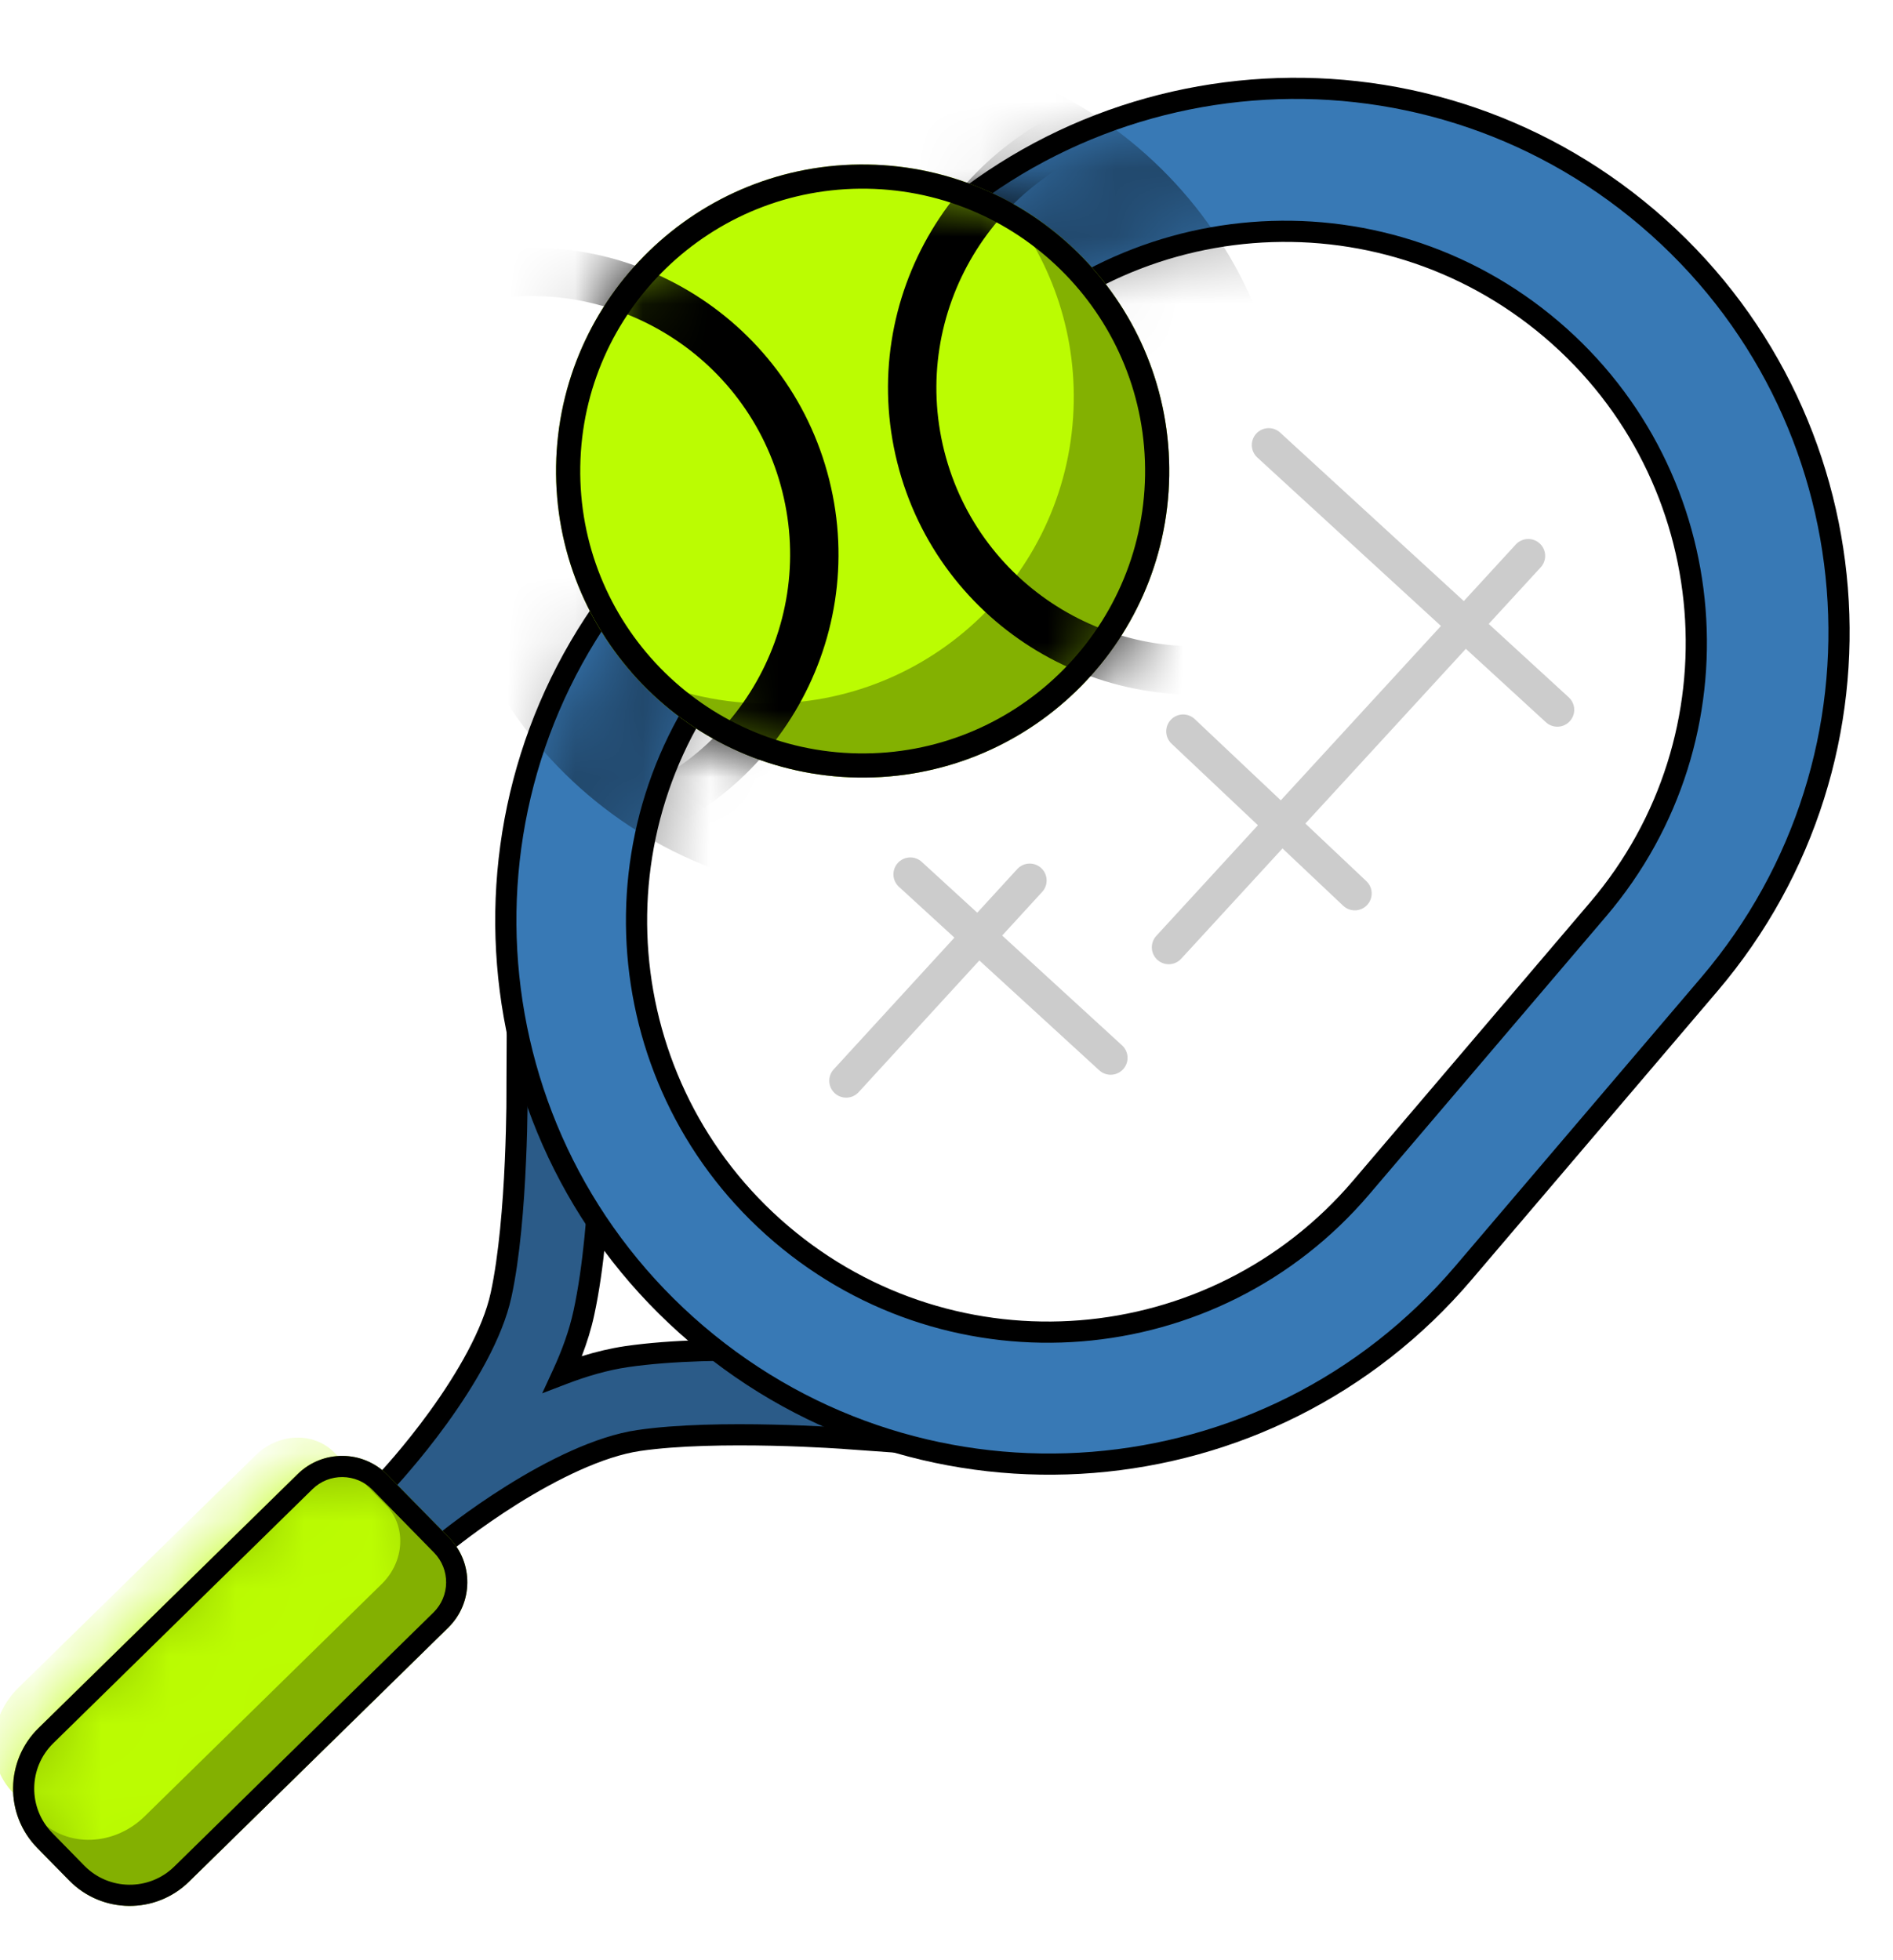 <svg width="28" height="29" viewBox="0 0 28 29" fill="none" xmlns="http://www.w3.org/2000/svg">
<path fill-rule="evenodd" clip-rule="evenodd" d="M8.637 19.419C8.783 18.745 8.847 17.894 8.876 17.236C8.891 16.901 8.897 16.607 8.9 16.397C8.901 16.291 8.901 16.206 8.901 16.147C8.901 16.118 8.901 16.095 8.901 16.079L8.901 16.061L8.901 16.055L8.901 16.053C8.901 16.053 9.119 14.792 8.492 14.797C7.865 14.803 7.659 13.663 7.659 13.663L7.648 16.069L7.648 16.085C7.648 16.099 7.648 16.12 7.648 16.147C7.648 16.201 7.648 16.282 7.646 16.382C7.644 16.582 7.638 16.863 7.624 17.18C7.595 17.826 7.535 18.588 7.412 19.154C7.288 19.73 6.895 20.4 6.486 20.966C6.288 21.24 6.098 21.473 5.958 21.637C5.889 21.719 5.832 21.783 5.793 21.826C5.773 21.848 5.759 21.864 5.749 21.874L5.739 21.885L5.456 22.128C5.456 22.128 5.293 22.184 5.749 22.614C6.204 23.044 6.277 23.051 6.277 23.051L6.307 23.026C6.378 23.018 6.428 22.964 6.428 22.964L6.609 22.797L6.621 22.787C6.632 22.778 6.649 22.764 6.672 22.747C6.717 22.711 6.785 22.658 6.871 22.594C7.044 22.466 7.289 22.292 7.576 22.113C8.168 21.743 8.864 21.395 9.447 21.31C10.019 21.226 10.784 21.216 11.43 21.231C11.748 21.238 12.028 21.251 12.228 21.262C12.328 21.268 12.408 21.273 12.462 21.276C12.489 21.278 12.51 21.28 12.524 21.281L12.54 21.282L14.669 21.434C14.669 21.434 13.463 21 13.511 20.375C13.559 19.75 12.639 20.032 12.639 20.032L12.637 20.032L12.632 20.032L12.614 20.03C12.598 20.029 12.575 20.028 12.546 20.026C12.487 20.022 12.402 20.016 12.297 20.011C12.086 19.999 11.793 19.985 11.458 19.978C10.8 19.963 9.946 19.969 9.264 20.07C8.95 20.116 8.631 20.209 8.324 20.327C8.46 20.032 8.571 19.725 8.637 19.419Z" fill="#2B5B88"/>
<path fill-rule="evenodd" clip-rule="evenodd" d="M7.811 14.512L7.804 16.071L7.804 16.085C7.804 16.1 7.804 16.121 7.804 16.149C7.804 16.204 7.804 16.284 7.803 16.385C7.801 16.587 7.795 16.869 7.78 17.189C7.752 17.836 7.691 18.61 7.565 19.188C7.434 19.797 7.024 20.49 6.612 21.06C6.411 21.338 6.219 21.574 6.077 21.74C6.007 21.823 5.949 21.889 5.909 21.933C5.889 21.955 5.874 21.971 5.864 21.982L5.864 21.982L5.847 22L5.601 22.211C5.609 22.225 5.62 22.243 5.636 22.265C5.678 22.321 5.746 22.398 5.856 22.502C6.082 22.715 6.209 22.819 6.276 22.869C6.278 22.871 6.28 22.872 6.282 22.873L6.289 22.872C6.29 22.872 6.297 22.871 6.306 22.864C6.31 22.862 6.313 22.859 6.314 22.858C6.315 22.858 6.315 22.857 6.315 22.857L6.317 22.855L6.506 22.68L6.522 22.667L6.522 22.667C6.534 22.657 6.551 22.643 6.574 22.625C6.621 22.588 6.69 22.535 6.778 22.47C6.953 22.34 7.202 22.164 7.493 21.982C8.089 21.609 8.807 21.247 9.424 21.157C10.01 21.07 10.786 21.061 11.433 21.076C11.753 21.083 12.035 21.096 12.236 21.107C12.337 21.113 12.418 21.118 12.473 21.122C12.5 21.123 12.521 21.125 12.535 21.126L12.551 21.127L13.914 21.225C13.783 21.136 13.652 21.029 13.551 20.906C13.429 20.759 13.338 20.576 13.354 20.365C13.363 20.251 13.329 20.207 13.299 20.184C13.258 20.152 13.187 20.131 13.088 20.128C12.992 20.125 12.892 20.138 12.812 20.153C12.773 20.161 12.741 20.169 12.718 20.175C12.707 20.178 12.698 20.18 12.693 20.182L12.686 20.183L12.685 20.184L12.657 20.192L12.626 20.19L12.621 20.19L12.603 20.188C12.587 20.187 12.565 20.186 12.535 20.184C12.477 20.18 12.393 20.174 12.288 20.169C12.079 20.157 11.787 20.144 11.455 20.136C10.797 20.121 9.955 20.128 9.287 20.226C8.987 20.27 8.68 20.36 8.38 20.475L8.02 20.613L8.181 20.263C8.314 19.975 8.421 19.68 8.484 19.387C8.627 18.727 8.691 17.887 8.72 17.23C8.734 16.898 8.74 16.606 8.743 16.396C8.744 16.291 8.745 16.207 8.745 16.149C8.745 16.12 8.744 16.097 8.744 16.081M8.744 16.081L8.744 16.063L8.744 16.058L8.744 16.042L8.747 16.029L8.747 16.028L8.747 16.026L8.748 16.017C8.75 16.009 8.752 15.996 8.754 15.98C8.758 15.947 8.764 15.9 8.769 15.844C8.779 15.731 8.786 15.582 8.775 15.437C8.764 15.288 8.735 15.158 8.684 15.071C8.64 14.994 8.584 14.955 8.493 14.956C8.284 14.958 8.116 14.863 7.987 14.736C7.92 14.669 7.862 14.592 7.811 14.512M9.058 16.067L9.058 16.08C9.058 16.096 9.058 16.119 9.058 16.149C9.058 16.208 9.058 16.294 9.056 16.4C9.054 16.612 9.048 16.908 9.033 17.244C9.003 17.904 8.939 18.766 8.79 19.453C8.746 19.659 8.682 19.864 8.605 20.064C8.815 19.999 9.028 19.948 9.241 19.916C9.937 19.814 10.801 19.808 11.462 19.823C11.798 19.83 12.094 19.844 12.306 19.856C12.412 19.862 12.497 19.867 12.556 19.871C12.585 19.873 12.607 19.875 12.623 19.876C12.628 19.874 12.633 19.873 12.639 19.871C12.667 19.864 12.706 19.855 12.752 19.846C12.844 19.828 12.97 19.81 13.098 19.815C13.223 19.819 13.373 19.845 13.491 19.936C13.619 20.035 13.682 20.191 13.667 20.389C13.659 20.491 13.701 20.596 13.792 20.706C13.884 20.817 14.014 20.919 14.155 21.008C14.295 21.096 14.437 21.167 14.545 21.215C14.599 21.239 14.644 21.258 14.675 21.27C14.69 21.276 14.702 21.281 14.71 21.284L14.719 21.287L14.721 21.288L14.722 21.288C14.722 21.288 14.722 21.288 14.722 21.289L14.658 21.592L12.528 21.44L12.513 21.439C12.499 21.438 12.479 21.436 12.452 21.434C12.398 21.431 12.319 21.426 12.219 21.42C12.02 21.409 11.742 21.396 11.426 21.389C10.782 21.375 10.028 21.384 9.469 21.466C8.92 21.547 8.247 21.88 7.659 22.247C7.377 22.424 7.135 22.595 6.964 22.722C6.879 22.785 6.813 22.836 6.768 22.871C6.746 22.889 6.73 22.902 6.719 22.91C6.719 22.91 6.719 22.91 6.719 22.91L6.711 22.917L6.538 23.078L6.537 23.079C6.533 23.082 6.529 23.086 6.524 23.09C6.514 23.099 6.5 23.111 6.482 23.123C6.458 23.14 6.421 23.161 6.376 23.174L6.327 23.214L6.264 23.208L6.277 23.052C6.264 23.208 6.263 23.208 6.263 23.208L6.262 23.208L6.26 23.208L6.257 23.208C6.256 23.208 6.255 23.207 6.254 23.207C6.253 23.207 6.252 23.207 6.251 23.207C6.247 23.206 6.244 23.206 6.24 23.205C6.233 23.203 6.227 23.201 6.221 23.199C6.209 23.195 6.198 23.19 6.186 23.183C6.162 23.171 6.132 23.152 6.091 23.122C6.008 23.061 5.871 22.947 5.641 22.73C5.523 22.618 5.441 22.527 5.385 22.451C5.33 22.377 5.294 22.311 5.279 22.248C5.263 22.181 5.27 22.113 5.307 22.057C5.325 22.032 5.345 22.014 5.362 22.002C5.363 22.002 5.364 22.001 5.365 22.001L5.63 21.774L5.634 21.769C5.643 21.759 5.657 21.744 5.676 21.723C5.714 21.681 5.77 21.618 5.839 21.537C5.977 21.375 6.164 21.146 6.359 20.876C6.765 20.314 7.142 19.665 7.259 19.122C7.378 18.57 7.439 17.819 7.467 17.175C7.481 16.859 7.487 16.581 7.49 16.381C7.491 16.282 7.491 16.203 7.491 16.148C7.491 16.122 7.491 16.101 7.491 16.087C7.491 16.087 7.491 16.087 7.491 16.087L7.491 16.07L7.502 13.664L7.812 13.637C7.813 13.637 7.813 13.637 7.813 13.637L7.813 13.639L7.815 13.647C7.816 13.654 7.819 13.665 7.822 13.68C7.828 13.709 7.838 13.751 7.852 13.802C7.88 13.903 7.922 14.037 7.983 14.169C8.044 14.302 8.119 14.425 8.207 14.513C8.294 14.598 8.386 14.643 8.49 14.643C8.713 14.64 8.865 14.757 8.956 14.915C9.041 15.062 9.075 15.247 9.088 15.413C9.1 15.582 9.092 15.749 9.081 15.872C9.076 15.934 9.069 15.986 9.064 16.022C9.062 16.041 9.06 16.055 9.058 16.065L9.058 16.067ZM7.813 13.637C7.813 13.637 7.813 13.637 7.813 13.637Z" fill="black"/>
<path fill-rule="evenodd" clip-rule="evenodd" d="M12.919 4.033C15.854 0.586 21.029 0.172 24.476 3.108C27.923 6.044 28.337 11.218 25.402 14.665L21.765 18.935C18.829 22.382 13.655 22.796 10.208 19.86C6.761 16.925 6.346 11.75 9.282 8.303L12.919 4.033ZM24.07 3.585C20.886 0.873 16.107 1.256 13.396 4.44L9.759 8.71C7.048 11.893 7.431 16.672 10.614 19.383C13.798 22.095 18.577 21.712 21.288 18.528L24.924 14.259C27.636 11.075 27.253 6.296 24.07 3.585Z" fill="black"/>
<path fill-rule="evenodd" clip-rule="evenodd" d="M20.095 17.512L23.731 13.242C25.882 10.718 25.578 6.928 23.053 4.777C20.529 2.627 16.739 2.931 14.588 5.455L10.952 9.725C8.802 12.25 9.105 16.04 11.63 18.19C14.155 20.34 17.945 20.037 20.095 17.512ZM24.272 3.346C20.957 0.522 15.981 0.921 13.157 4.236L9.52 8.506C6.697 11.821 7.096 16.798 10.411 19.622C13.726 22.445 18.703 22.047 21.526 18.731L25.163 14.461C27.986 11.146 27.588 6.17 24.272 3.346Z" fill="#3879B5"/>
<mask id="mask0_285_9289" style="mask-type:alpha" maskUnits="userSpaceOnUse" x="7" y="1" width="21" height="21">
<path fill-rule="evenodd" clip-rule="evenodd" d="M20.099 17.512L23.735 13.242C25.886 10.718 25.582 6.928 23.057 4.777C20.532 2.627 16.743 2.931 14.592 5.455L10.956 9.725C8.805 12.25 9.109 16.04 11.634 18.19C14.159 20.34 17.948 20.037 20.099 17.512ZM24.276 3.346C20.961 0.522 15.985 0.921 13.161 4.236L9.524 8.506C6.701 11.821 7.099 16.798 10.415 19.622C13.73 22.445 18.707 22.047 21.53 18.731L25.167 14.461C27.99 11.146 27.592 6.17 24.276 3.346Z" fill="#3879B5"/>
</mask>
<g mask="url(#mask0_285_9289)">
<path opacity="0.4" d="M19.047 7.07C18.992 10.539 16.135 13.307 12.666 13.252C9.196 13.198 6.428 10.341 6.483 6.871C6.538 3.402 9.395 0.633 12.864 0.688C16.334 0.743 19.102 3.6 19.047 7.07Z" fill="black"/>
</g>
<g opacity="0.2">
<path d="M18.766 6.584L23.035 10.501" stroke="black" stroke-width="0.5" stroke-linecap="round"/>
<path d="M17.5 10.82L20.039 13.218" stroke="black" stroke-width="0.5" stroke-linecap="round"/>
<path d="M22.605 8.224L17.287 14.015" stroke="black" stroke-width="0.5" stroke-linecap="round"/>
<path d="M13.465 12.935L16.428 15.65" stroke="black" stroke-width="0.5" stroke-linecap="round"/>
<path d="M12.516 15.989L15.231 13.026" stroke="black" stroke-width="0.5" stroke-linecap="round"/>
</g>
<path fill-rule="evenodd" clip-rule="evenodd" d="M14.254 5.46C16.489 2.836 20.428 2.52 23.053 4.755C25.677 6.99 25.993 10.93 23.758 13.555L20.253 17.67C18.017 20.295 14.078 20.61 11.453 18.375C8.829 16.14 8.513 12.2 10.748 9.576L14.254 5.46ZM22.85 4.994C20.357 2.871 16.615 3.171 14.492 5.663L10.987 9.779C8.864 12.271 9.164 16.013 11.656 18.136C14.149 20.259 17.891 19.96 20.014 17.467L23.519 13.351C25.642 10.859 25.342 7.117 22.85 4.994Z" fill="black"/>
<path d="M4.403 21.808C4.774 21.444 5.369 21.45 5.732 21.821L6.644 22.75C7.007 23.121 7.001 23.716 6.63 24.08L2.796 27.838C2.302 28.323 1.508 28.315 1.024 27.821L0.551 27.339C0.067 26.845 0.075 26.051 0.569 25.566L4.403 21.808Z" fill="#83B001"/>
<mask id="mask1_285_9289" style="mask-type:alpha" maskUnits="userSpaceOnUse" x="0" y="21" width="7" height="8">
<path d="M4.407 21.808C4.778 21.444 5.373 21.45 5.736 21.821L6.648 22.75C7.011 23.121 7.005 23.716 6.634 24.08L2.8 27.838C2.306 28.323 1.512 28.315 1.028 27.821L0.555 27.339C0.071 26.845 0.078 26.051 0.573 25.566L4.407 21.808Z" fill="#660025"/>
</mask>
<g mask="url(#mask1_285_9289)">
<path d="M3.781 21.53C4.12 21.197 4.641 21.18 4.946 21.49L5.709 22.269C6.014 22.579 5.986 23.101 5.647 23.433L2.141 26.87C1.689 27.314 0.993 27.337 0.587 26.923L0.191 26.519C-0.215 26.105 -0.178 25.41 0.274 24.967L3.781 21.53Z" fill="#BBFC02"/>
</g>
<path fill-rule="evenodd" clip-rule="evenodd" d="M6.42 22.97L5.509 22.04C5.266 21.793 4.869 21.789 4.622 22.031L0.788 25.79C0.417 26.154 0.412 26.749 0.775 27.119L1.248 27.602C1.611 27.972 2.206 27.978 2.577 27.615L6.411 23.856C6.658 23.614 6.662 23.217 6.42 22.97ZM5.732 21.821C5.369 21.45 4.774 21.444 4.403 21.808L0.569 25.566C0.075 26.051 0.067 26.845 0.551 27.339L1.024 27.821C1.508 28.315 2.302 28.323 2.796 27.838L6.63 24.08C7.001 23.716 7.007 23.121 6.644 22.75L5.732 21.821Z" fill="black"/>
<path d="M17.294 7.04C17.255 9.545 15.193 11.543 12.688 11.503C10.184 11.464 8.186 9.401 8.225 6.897C8.265 4.393 10.327 2.394 12.832 2.434C15.336 2.474 17.334 4.536 17.294 7.04Z" fill="#BBFC02"/>
<path fill-rule="evenodd" clip-rule="evenodd" d="M12.694 11.146C15.001 11.182 16.9 9.341 16.937 7.035C16.973 4.728 15.133 2.828 12.826 2.792C10.519 2.755 8.619 4.596 8.583 6.903C8.546 9.209 10.387 11.109 12.694 11.146ZM12.688 11.503C15.193 11.543 17.255 9.545 17.294 7.04C17.334 4.536 15.336 2.474 12.832 2.434C10.327 2.394 8.265 4.393 8.225 6.897C8.186 9.401 10.184 11.464 12.688 11.503Z" fill="black"/>
<path opacity="0.3" fill-rule="evenodd" clip-rule="evenodd" d="M11.276 10.408C13.781 10.447 15.843 8.449 15.882 5.945C15.901 4.784 15.481 3.718 14.777 2.905C16.293 3.658 17.325 5.234 17.296 7.04C17.257 9.545 15.194 11.543 12.69 11.503C11.346 11.482 10.149 10.879 9.333 9.937C9.919 10.228 10.578 10.397 11.276 10.408Z" fill="black"/>
<mask id="mask2_285_9289" style="mask-type:alpha" maskUnits="userSpaceOnUse" x="8" y="2" width="10" height="10">
<path d="M17.167 5.866C17.777 8.295 16.302 10.759 13.873 11.369C11.444 11.979 8.98 10.504 8.37 8.074C7.76 5.645 9.235 3.181 11.664 2.571C14.094 1.961 16.557 3.436 17.167 5.866Z" fill="#43FC02"/>
</mask>
<g mask="url(#mask2_285_9289)">
<path fill-rule="evenodd" clip-rule="evenodd" d="M18.601 9.444C20.647 8.93 21.89 6.855 21.376 4.809C20.862 2.763 18.787 1.521 16.741 2.035C14.695 2.549 13.453 4.624 13.966 6.67C14.48 8.716 16.555 9.958 18.601 9.444ZM18.776 10.138C21.205 9.528 22.68 7.064 22.07 4.635C21.46 2.206 18.996 0.731 16.567 1.341C14.137 1.951 12.662 4.415 13.272 6.844C13.882 9.273 16.346 10.748 18.776 10.138Z" fill="black"/>
<path fill-rule="evenodd" clip-rule="evenodd" d="M8.797 11.905C10.843 11.391 12.085 9.316 11.571 7.27C11.057 5.224 8.982 3.982 6.936 4.496C4.89 5.009 3.648 7.085 4.162 9.131C4.675 11.177 6.751 12.419 8.797 11.905ZM8.971 12.599C11.4 11.989 12.875 9.525 12.265 7.096C11.655 4.667 9.191 3.192 6.762 3.802C4.333 4.412 2.858 6.876 3.468 9.305C4.078 11.734 6.542 13.209 8.971 12.599Z" fill="black"/>
</g>
</svg>
